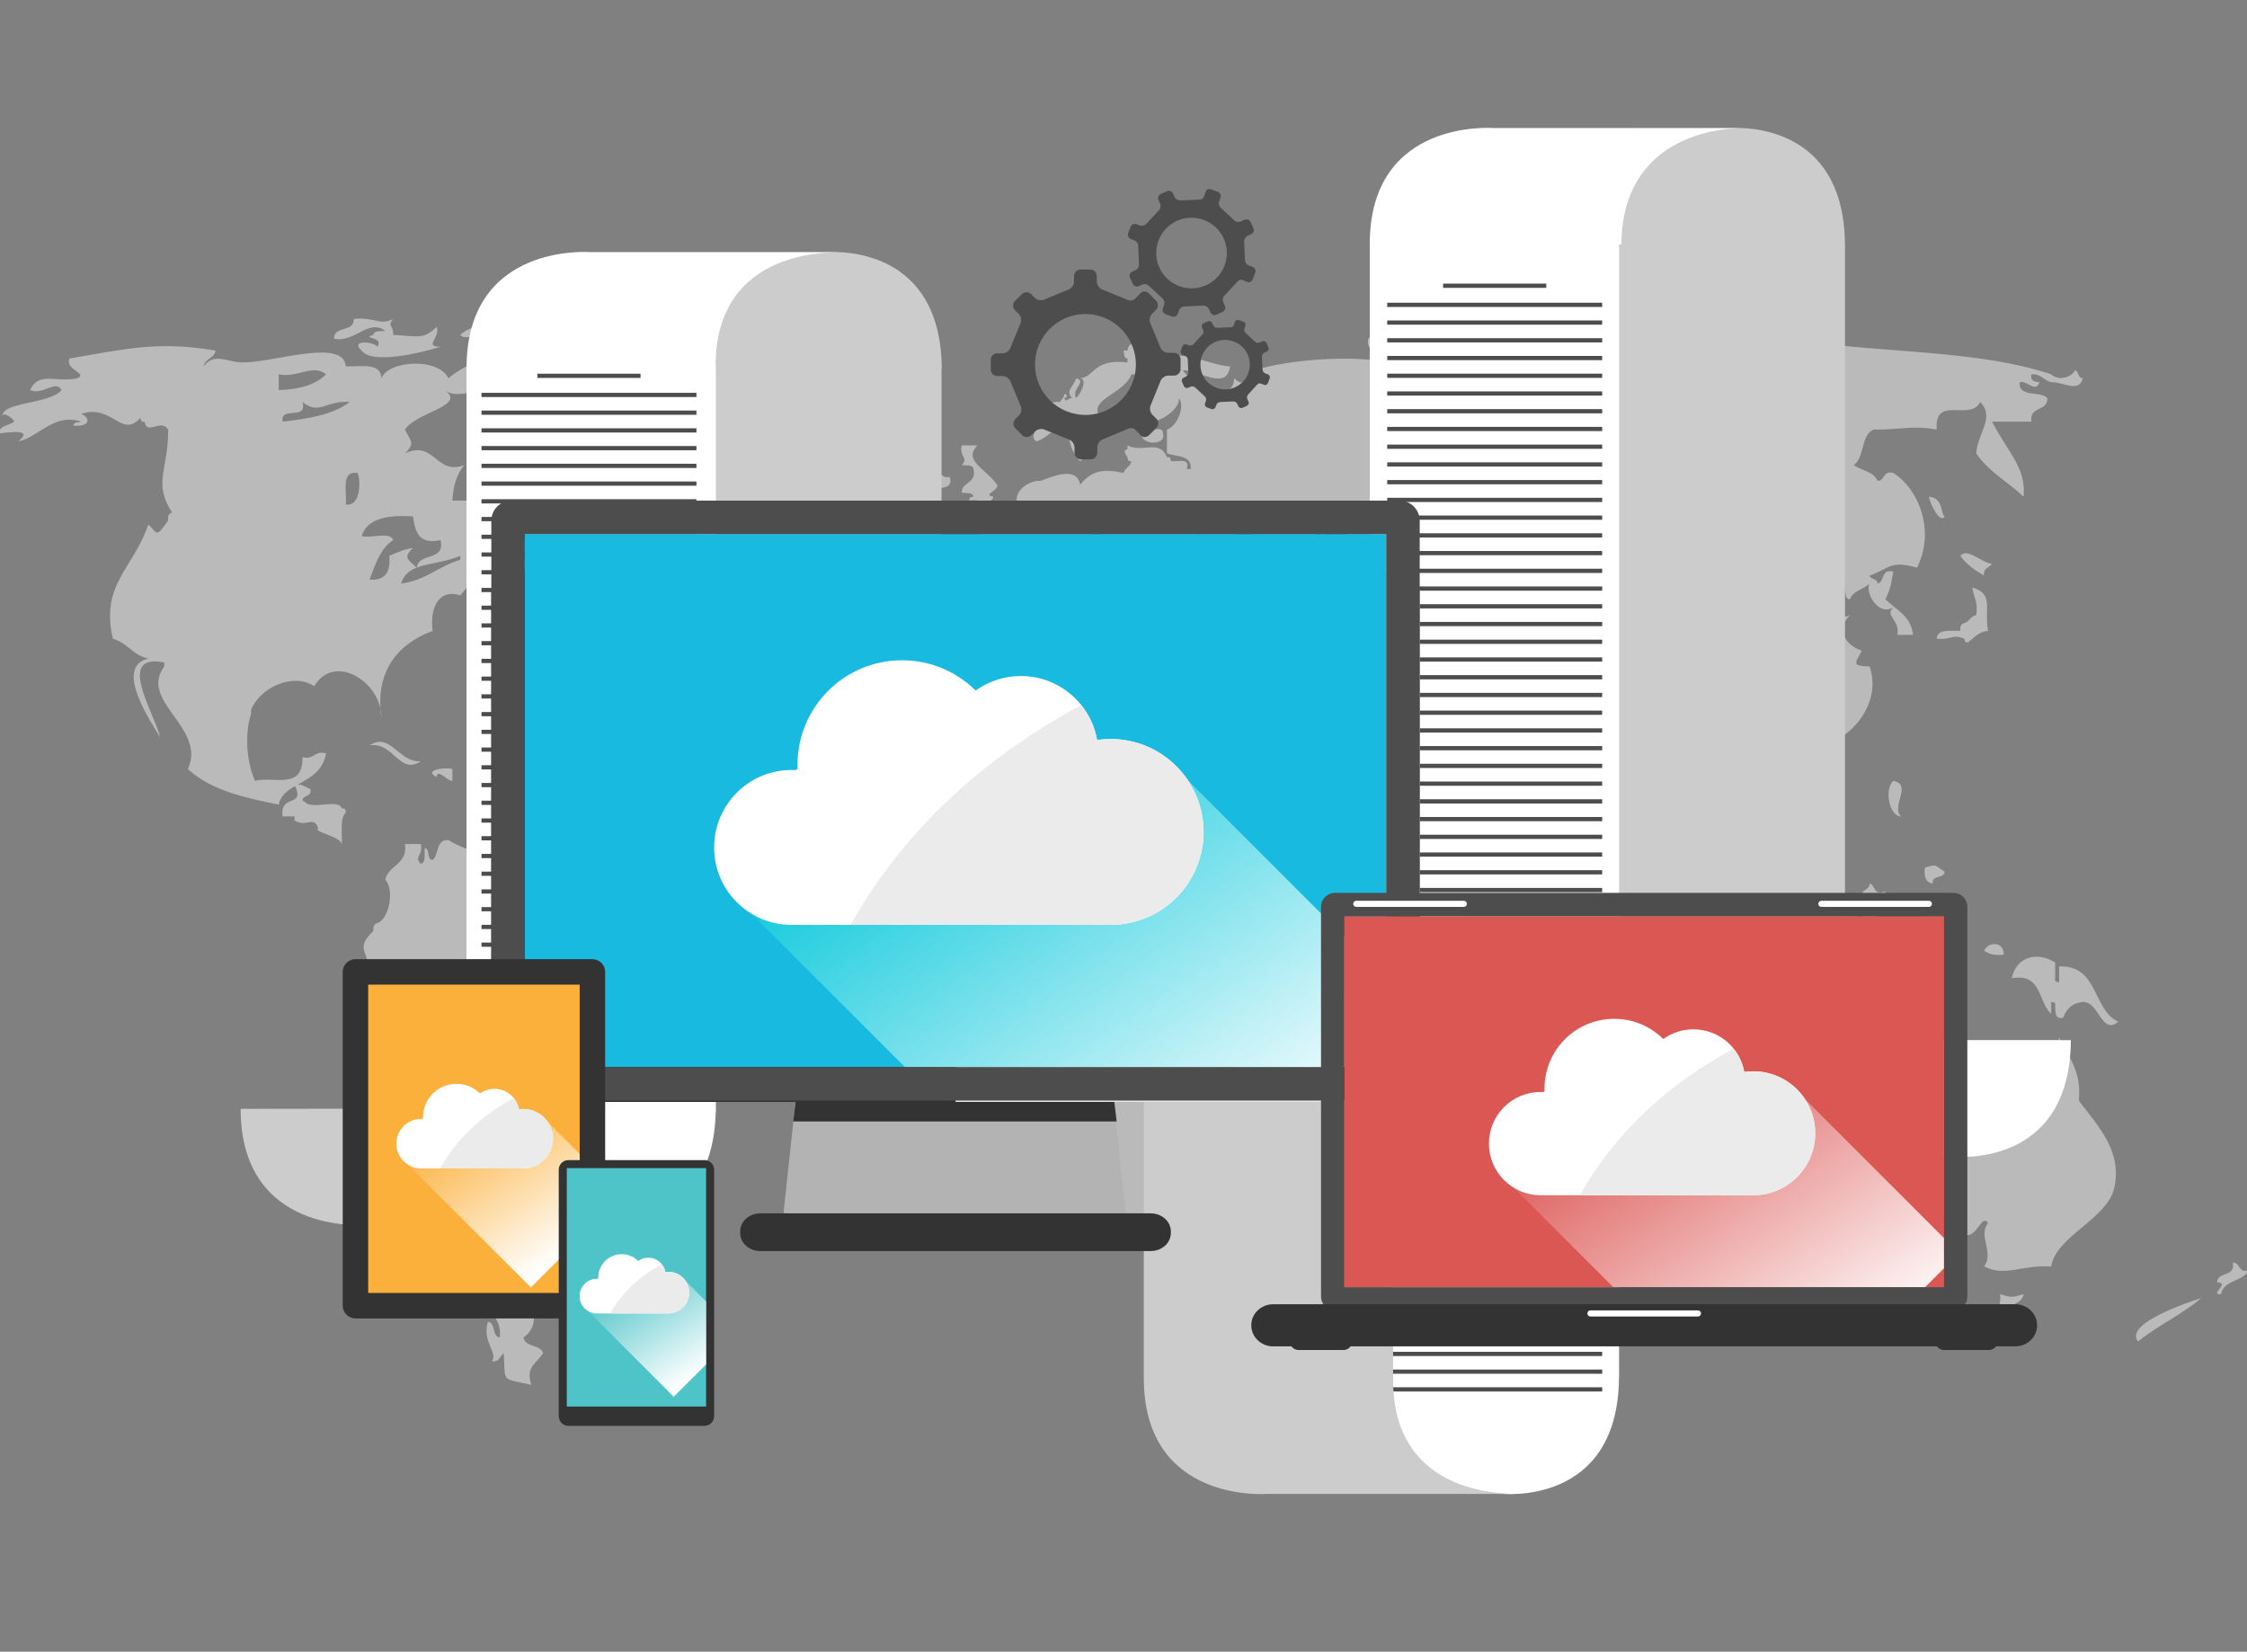 <?xml version="1.0" encoding="utf-8"?>
<!-- Generator: Adobe Illustrator 16.0.0, SVG Export Plug-In . SVG Version: 6.00 Build 0)  -->
<!DOCTYPE svg PUBLIC "-//W3C//DTD SVG 1.1//EN" "http://www.w3.org/Graphics/SVG/1.1/DTD/svg11.dtd">
<svg version="1.1" id="圖層_1" xmlns="http://www.w3.org/2000/svg" xmlns:xlink="http://www.w3.org/1999/xlink" x="0px" y="0px"
	 width="1096.46px" height="805.971px" viewBox="0 0 1096.46 805.971" enable-background="new 0 0 1096.46 805.971"
	 xml:space="preserve">
<rect x="0" y="0" width="1096.46" height="805.971" fill="#808080" stroke="none"/>
<g>
	<g opacity="0.5">
		<path fill-rule="evenodd" clip-rule="evenodd" fill="#F4F4F4" d="M305.521,140.265c-5.156,1.276-12.041,0.806-15.415,3.854
			C295.082,145.999,305.356,148.195,305.521,140.265z"/>
		<path fill-rule="evenodd" clip-rule="evenodd" fill="#F4F4F4" d="M948.912,251.993c-1.979-1.091-0.456-9.061-7.706-9.632
			C941.947,246.269,946.833,255.784,948.912,251.993z"/>
		<path fill-rule="evenodd" clip-rule="evenodd" fill="#F4F4F4" d="M839.11,384.91c-2.714-0.504-2.201-4.227-3.861-5.776
			c1.29,0,2.575,0,3.861,0c3.526,8.128,4.203,20.104,5.779,25.039c0.265-7.997,1.269-0.389,3.844,0
			c0.439-1.49,0.059-3.802,1.926-3.854c3.045,0.174,1.513,4.915,5.785,3.854c0-1.279,0-2.569,0-3.854c0.645,0,1.289,0,1.924,0
			c1.72,5.985,1.983,13.432,9.63,13.485c2.284-2.862,1.671-8.604,7.71-7.706c-0.104,2.464-2.464,2.671-1.924,5.78
			c11.664,3.306,8.825-17.17,3.849-19.261c-1.47-3.778-24.234-10.225-11.56-15.412c2.882-6.1,2.39-15.165-3.85-17.336
			c-0.429,1.491-0.054,3.8-1.924,3.853c-0.424-1.5-1.613-2.239-3.855-1.925c0.29-3.563,6.524-1.183,7.705-3.854
			c1.924,2.57,5.208,3.781,5.778,7.705c25.67,5.162,49.999-18.342,42.385-40.454c-10.11-0.155-6.076-2.465-3.855-7.707
			c-7.684-2.535-12.854-10.104-5.779-17.335c-6.705,3.272-13.775-0.559-15.41-7.703c6.827,0.403,3.803-9.038,11.55-7.707
			c2.676,1.182,0.296,7.414,3.86,7.707c1.518-4.262,6.736-4.822,9.635-7.707c-2.528,4.259,4.469,16.384,11.555,11.556
			c-4.469,4.443,3.568,6.213,1.925,13.485c2.569,0,5.135,0,7.698,0c-1.004-9.263-8.297-12.239-13.474-17.335
			c3.02-6.326,2.861-8.498,3.851-13.485c-6.183-1.693-3.992,4.996-7.71,5.779c-0.016-2.548-3.368-1.76-3.845-3.854
			c10.222-3.781,10.031-7.548,23.114-3.853c9.075-17.981,0.804-38.52-11.56-46.231c-5.262-1.406-3.876,3.828-7.71,3.853
			c-1.798-4.617-7.864-4.98-11.55-7.707c5.288-3.704,3.354-14.625,9.624-17.335c13.776,0.132,18.567-2.181,30.825,0
			c-1.313-17.167,16.604-3.661,21.185-13.487c7.386,7.599-1.128,15.026-1.927,25.044c5.865,8.905,15.543,13.997,23.126,21.188
			c1.248-14.038-6.79-20.295-15.415-36.599c6.42,0,12.846,0,19.265,0c-1.333-7.751,8.107-4.729,7.7-11.559
			c-3.416-3.638-14.108-0.009-13.48-7.704c3.432-1.15,8.002,5.647,9.625,0c-2.338-0.219-4.549-0.577-3.845-3.853
			c4.785-0.297,5.959,3.025,9.624,3.853c5.695-0.291,13.602,5.597,15.415-1.926c-2.544-0.024-1.762-3.379-3.85-3.852
			c-1.634,3.692-8.45,5.21-11.565,1.926c-43.573-14.529-103.397-9.07-142.546-21.189c-11.919,12.419-30.121,4.167-46.229-1.929
			c0-0.644,0-1.282,0-1.923c-6.339,0.08-9.592,3.251-17.34,1.923c-11.442-1.117-29.126,1.631-34.673,0
			c4.362-2.063,8.471-4.372,11.56-7.703c-25.769-8.634-32.373-0.159-59.713,0c2.38,10.079-11.603,3.81-13.49,9.632
			c4.394-0.539,7.25,0.463,7.71,3.85c-9.805,0.667-12.828-5.306-7.71,3.854c-5.674-1.377-11.925-2.199-15.414-5.779
			c0.571,12.915,19.767,7.213,23.124,17.339c-7.805,3.154-8.862-10.194-13.489-3.854c3.665,0.186-1.195,7.52-3.851,7.706
			c-5.104-0.03-11.337,1.067-11.56-3.852c4.78,0.282,9.355,0.355,9.635-3.854c-4.15-4.198-8.503-8.199-9.635-15.41
			c-6.145-1.646-7.308,1.679-9.63,3.85c-1.666,8.734,9.619,4.508,9.63,11.56c-15.869-3.551-47.105-1.805-65.488,3.854
			c-1.691,0.517-3.262,10.123-9.64,3.852c-0.084,5.892-3.099,4.896-7.705,9.63c-9.533-0.731-12.41-8.131-17.334-13.482
			c7.504-0.606,21.333,10.535,23.109-1.928c-9.805-0.348-26.722-10.163-32.738-1.926c-1.285,0-2.57,0-3.855,0
			c-0.301-2.267,0.333-5.467-1.925-5.78c-0.011-1.929,1.561-2.29,1.925-3.854c-3.786-0.577-3.824,2.603-5.779,3.854
			c-0.185-4.892-7.525-4.892-7.705,0c-0.646,0-1.285,0-1.925,0c0.433,1.495,0.053,3.801,1.925,3.852c0,0.644,0,1.287,0,1.928
			c-16.71-2.104-16.166,7.36-23.114,7.706c4.108,0.628-0.308,8.403-1.925,9.63c-2.506-4.783,5.647-7.995,0-9.63
			c-1.089,4.008-5.505,6.224-1.925,9.63c-2.164-0.195-3.003,2.802-3.86,0c1.073,0.006,2.189-1.56,0-1.925
			c0.011,1.931-1.555,2.291-1.92,3.851c-5.88-0.092-9.809,1.75-11.559,5.781c9.619,0.319-6.431,9.974,0,13.483
			c7.44-2.726,8.868-8.497,15.409-7.704c0-1.926,0-3.854,0-5.779c1.285,0,2.575,0,3.855,0c-6.288,6.438-3.379,17.919,1.925,23.115
			c8.186-5.723,5.424-10.957,11.559-19.262c-10.755-10.817,9.688-12.614,13.479-23.115c0.64,0,1.292,0,1.937,0
			c-0.582,5.062,7.466,1.518,5.773,7.706c-6.393,0.677-8.359,5.768-11.559,9.629c1.502,0.426,2.241,1.613,1.925,3.853
			c11.691,7.382,26.218-3.855,25.045-9.632c3.362,4.089-0.979,14.033-5.786,15.413c0,3.85,0,7.703,0,11.557
			c4.548,1.881,12.231,0.622,11.564,7.705c-0.64,0-1.284,0-1.929,0c1.939-5.792-4.289-3.412-7.7-3.854
			c-0.111-1.176-0.291-2.279-1.936-1.926c-3.639-9.003-11.808-1.864-19.259-5.779c0,0.646,0,1.284,0,1.927
			c-2.326,0.405-1.18,2.14,0,3.852c0.111,1.177,0.285,2.281,1.924,1.926c-0.465,2.749-3.166,3.25-3.849,5.781
			c-10.375-2.337-15.849-0.87-21.189,5.779c-1.454-9.128-12.899-4.324-19.259-1.926c-0.646,0-1.286,0-1.93,0
			c-9.054,1.848-12.358,9.754-7.705,13.482c-4.792,0.297-5.966-3.025-9.63-3.85c-1.613,8.662-12.627,7.921-19.27,11.557
			c13.463,0.676,11.143,17.618,7.71,21.189c-5.194-3.791-16.833-1.149-25.044-1.926c-1.455,7.228,7.36,4.199,7.71,9.632
			c-4.347,6.592-1.55,11.58-3.854,17.336c19.089,8.497,21.004-14.255,32.748-19.263c2.242-0.323,2.094-3.043,1.925-5.779
			c4.109-7.815,14.135,2.262,15.41-7.706c-0.329,4.178,6.833,0.874,9.629,1.927c3.094,10.388,15.055,11.922,21.2,19.264
			c4.896-10.169-11.068-10.607-15.42-17.338c-1.645-6.14,1.676-7.313,3.855-9.633c2.454,2.627,9.439,2.978,9.629-1.924
			c-1.174-0.111-2.279-0.287-1.924-1.926c4.463-2.873,3.67-5.435,0-7.706c1.924,0,3.86,0,5.78,0c1.931,0.009,2.29-1.56,3.85-1.927
			c-0.466,2.751-3.167,3.249-3.85,5.781c4.929,2.089,9.186-5.855,11.555,0c-6.076-0.942-6.806,3.472-13.474,1.925
			c-0.095,2.653,0.899,4.229,1.919,5.778c-4.823-0.326-6.034,2.962-7.709,5.78c2.241,2.699,16.751-1.043,11.559-5.78
			c2.882,0.328,7.107-0.688,7.705,1.93c-6.727-1.725-3.29,6.282-1.925,7.703c-0.64,0-1.28,0-1.925,0
			c-2.407,5.842,0.275,14.063,5.773,17.338c0.793,2.42,2.486,3.938,5.781,3.854c0.439-3.416-1.941-9.648,3.854-7.706
			c2.163-0.407,2.998-2.139,3.851-3.854c1.289,0,2.569,0,3.849,0c2.327,0.403,1.19,2.137,0,3.854
			c3.432-1.068,8.007-0.993,9.636-3.854c-2.411-0.791-3.936-2.481-3.85-5.779c-0.339-9.108-7.62,0.691-13.485-1.926
			c0.423-1.503,1.613-2.237,3.851-1.927c2.272-2.215,6.811-2.178,11.559-1.926c0-1.283,0-2.569,0-3.853
			c2.164-0.197,2.993,2.8,3.854,0c-4.79-1.314,2.846-5.865,3.851-7.705c6.219,6.616,25.784,2.52,25.039-9.633
			c-0.635,0-1.28,0-1.924,0c0.109-1.174,0.289-2.279,1.924-1.926c9.963,3.974-2.512,15.962-3.85,21.19
			c5.558,0.894,15.272,3.425,11.555,7.706c3.389,0.531,9.618-5.425,11.561,0c0,0.642,0,1.284,0,1.927
			c-2.406-2.629-10.889-2.977-5.776,1.925c0.006,1.933-1.56,2.29-1.924,3.854c-19.646-0.102-32.581-5.592-50.084,5.779
			c6.6,15.983,20.598,13.165,40.453,11.557c0,0.645,0,1.281,0,1.927c-2.823,1.675-6.112,2.885-5.784,7.705
			c6.41-1.327,3.104,3.983,1.926,5.777c-7.949-4.059,0.729,2.537,1.924,5.783c-1.924,0.007-2.295-1.564-3.85-1.931
			c0,3.854,0,7.708,0,11.559c3.315,0.107,4.945-1.48,5.784-3.851c2.322,0.407,1.175,2.137,0,3.851
			c-2.607,0.61-3.685,2.745-7.704,1.928c11.316,15.95,20.787,43.013,34.669,50.085c-3.247,6.343-1.143,12.316,0,19.262
			c12.432-3.614,23.928-8.173,32.749-15.41c1.174-0.107,2.278-0.288,1.925-1.924c15.796-5.177,31.426-26.495,9.625-32.75
			c-1.999,5.456-1.999,8.025,0,13.486c-0.64,0-1.274,0-1.92,0c0.571-3.789-2.597-3.823-3.855-5.778
			c3.21-2.57,2.993-8.568,5.775-11.56c-6.05,2.293-7.675,9.02-15.405,9.632c-8.768-6.64-9.042-21.776-23.114-23.117
			c0.788-2.422,2.485-3.936,5.771-3.854c0-1.922,0-3.851,0-5.776c1.184,0.107,2.288,0.285,1.93,1.925c2.574,0,5.145,0,7.71,0
			c1.48,12.051,12.665,17.884,25.039,13.484c1.011,2.852,2.851,4.856,3.854,7.705c3.851,0,7.7,0,11.561,0
			c3.31-0.758,4.938,2.858,5.779,0c15.648-4.979,14.611,6.492,25.039,3.852c-4.151,3.979-0.83,7.296,5.785,5.78
			c-3.051,2.853-6.689,9.955,1.925,9.632c4.611,0.765-1.073-8.775,5.775-5.779c-0.466,19.957,13.765,39.545,19.265,59.717
			c10.4-3.734,10.227-18.033,9.628-32.75c13.501-4.069,19.345-25.287,28.9-26.968c0.296-4.793-3.024-5.962-3.86-9.632
			c1.94-0.009,2.301,1.564,3.86,1.926c0.259,3.589,1.265,6.438,3.851,7.706c0.491-6.57,3.923-10.2,9.635-11.558
			c0.549,3.397-9.08,5.965-3.856,7.706c3.3-9.019,5.226,11.763,5.776,0c0.639,0,1.289,0,1.93,0
			c-5.93,13.491,9.295,14.262,7.705,28.894C834.667,384.951,834.773,384.154,839.11,384.91z M667.664,300.152
			c-0.476,2.094-3.823,1.305-3.85,3.854c-8.757-2.16-17.35-4.484-19.265-13.484c4.2-1.227,6.124,5.457,5.771-1.925
			c-0.783-2.425-2.477-3.941-5.771-3.854c0-0.643,0-1.284,0-1.927c-2.923-4.141-3.277-10.85-7.704-13.485
			c0.571-3.922,3.86-5.132,5.78-7.705c-2.307-4.12-9.085-3.762-9.641-9.632c6.192,1.524,8.419,6.997,13.489,9.632
			c2.285-4.771,8.35-3.474,11.555,0c-1.031,9.046-3.859,5.132-3.844,13.484c2.648-0.082,4.23,0.904,5.774,1.926
			c-0.587,5.081,4.019,4.97,7.704,5.779c-0.364,1.564-1.931,1.919-1.931,3.854c-1.485,0.431-3.796,0.053-3.849,1.928
			C667.722,288.53,666.686,295.352,667.664,300.152z M683.069,263.55c1.095,4.007,5.515,6.229,1.93,9.633
			c-8.524,2.398-13.088-13.027-15.415,0c-4.653-6.829,12.173-13.986,17.345-11.557C686.876,263.5,684.57,263.117,683.069,263.55z
			 M827.55,236.584c-4.623,1.793-5.1,7.74-13.485,5.777c8.181-2.098,4.886-15.658,11.559-19.263
			C826.243,227.621,828.67,230.329,827.55,236.584z"/>
		<path fill-rule="evenodd" clip-rule="evenodd" fill="#F4F4F4" d="M166.82,394.543c-1.435-4.346-10.806-0.754-15.413-1.926
			c-1.932,0.005-2.291-1.561-3.851-1.928c0.175-3.038,4.912-1.51,3.851-5.778c-2.208-0.516-3.333-2.113-6.076-2.092
			c5.736-3.2,12.21-6.399,13.783-15.244c-5.892-1.396-5.669,3.322-11.558,1.926c0.506,16.442-14.838,9.007-23.115,11.556
			c-3.866-8.695-5.309-22.183-1.923-32.748c0-0.642,0-1.282,0-1.923c4.194-10.701,20.312-18.415,30.818-11.56
			c9.302-15.272,28.997-3.98,32.284,10.768c-1.094-17.939,7.652-31.141,25.507-37.736c-1.558-11.466,3.165-20.732,13.487-17.336
			c7.689-9.648,16.932-17.741,30.818-21.191c0-0.642,0-1.282,0-1.926c0.646,0,1.285,0,1.924,0c2.603-0.605,3.681-2.745,7.705-1.925
			c-4.97-10.575,3.739-11.499,3.855-13.486c-6.912-1.136-9.323,2.241-13.484,3.854c-2.776-1.03-4.701,7.504-5.78,1.925
			c3.088-14.756,43.997-7,53.934-21.188c-0.741-8.696-9.075,2.146-11.555-3.854c1.184-2.669,7.414-0.286,7.705-3.852
			c-12.739-1.051-5.03-12.297-9.63-19.262c-1.455,4.96-6.149,6.691-13.484,5.776c-2.633-2.461-2.633-9.093,0-11.558
			c-5.828-1.872-10.328-5.086-17.334-5.778c-2.575,11.878-11.285,12.986-9.635,25.042c-12.649,1.478-15.007,13.25-21.189,21.192
			c-2.57,0-5.135,0-7.706,0c0.33-5.419,1.245-11.702,5.78-17.339c-14.017,5.211-14.091-12.302-28.897-5.778
			c5.227-5.037,2.636-5.904,0-11.557c5.148-8.45,30.579-11.642,19.264-19.263c4.939,3.976,15.271,1.005,19.263-1.929
			c-3.585-0.265-6.436-1.266-7.704-3.851c15.409-0.396,29.132,1.474,34.674-11.559c1.65-4.766,13.41,0.567,15.41-3.854
			c5.863,1.201,9.846,4.281,9.635,11.56c4.795,1.618,10.317,2.521,17.339,1.926c-1.317-10.095-19.132-12.313-15.415-21.189
			c-5.52,3.391-11.221,5.054-15.409,1.925c0.021-2.545,3.374-1.76,3.85-3.854c-5.443-1.589-4.993,2.717-9.63,1.929
			c-3.923,3.863-5.134,0.5-7.705-1.929c-0.328,2.246-3.046,2.094-5.78,1.929c-2.507,4.52,0.978,4.313-3.855,7.704
			c5.008-1.15,6.938,0.772,5.779,5.778c-3.669,2.746-8.365,4.478-13.484,5.782c0.35-7.386-1.57-0.701-5.78-1.928
			c-0.085-2.651,0.909-4.231,1.93-5.778c-7.62,3.299-15.282,6.551-21.19,11.559c-5.021-10.187-29.061-8.819-32.746,0
			c-0.043-7.662-9.714-5.698-17.338-5.78c-1.099-13.993-34.869-1.933-50.086-1.926c-7.803,0.004-14.155-5.156-19.263,1.926
			c0.567-3.927,5.211-3.777,5.779-7.706c-28.569-4.976-45.297-0.481-71.277,3.852c-2.214,5.65,9.242,7.155,3.854,9.634
			c-10.434,2.353-18.624-3.647-23.114,5.78c6.739,2.702,12.332-5.403,15.41,0c-5.754,7.12-30.428,5.481-28.896,13.482
			c-0.591-3.915,5.567,0.394,5.782,1.927c-2.564,1.936-7.169,1.822-7.708,5.78c7.722-1.018,16.887-1.832,9.629,3.85
			c9.984-1.88,17.292-14.063,30.823-9.63c-1.494,0.433-3.8,0.055-3.849,1.926c7.735,0.734,8.8-3.338,3.849-5.779
			c15.404-4.874,19.535,12.365,28.893,1.925c0.112,1.176,0.292,2.281,1.929,1.927c1.414,7.071,7.792-1.831,11.559,3.854
			c0.147,19.711-7.569,25.901,1.927,40.45c-1.5,0.426-2.24,1.618-1.927,3.853c-6.099,9.1-5.436,6.032-9.634,1.928
			C65,277.699,48.873,285.021,55.094,311.71c7.065,1.924,9.813,8.166,17.334,9.629c-17.276,4.002,1.463,31.224,5.78,38.529
			c-3.034-12.26-21.88-41.368,1.927-36.599c0,0.639,0,1.28,0,1.924c-12.62,17.132,20.791,29.826,11.556,50.086
			c11.626,10.823,29.654,14.357,44.307,17.336c0.922-4.416,4.182-6.828,7.986-9.033c4.932,10.549-7.591,3.591-6.059,14.808
			c1.927,0,3.849,0,5.781,0c0,0.646,0,1.284,0,1.926c5.715,3.733,9.499-2.569,11.554,3.854c-2.869,1.767,10.354,3.647,11.56,7.705
			c0.228-5.547-1.053-12.61,1.927-15.412C168.637,395.294,168.46,394.19,166.82,394.543z M201.494,251.993
			c1.074,7.275,2.729,13.963,13.486,11.557c2.358,10.667-10.809,5.808-11.539,13.383c5.732-2.214,13.593-2.506,21.173-5.676
			c0,0.645,0,1.285,0,1.926c-10.494,2.997-16.878,10.095-28.899,11.56c1.275-4.183,4.024-6.364,7.631-7.775
			c-4.304-3.872-6.774-4.83-1.852-9.563c-4.502,0.635-7.958,2.316-11.554,3.853c0.788,7.858-1.978,12.154-9.635,11.558
			c2.861-7.411,5.283-15.266,11.56-19.265c-1.438-4.344-10.806-0.752-15.41-1.924C179.02,253.473,187.994,251.078,201.494,251.993z
			 M174.525,230.804c1.206,2.168,2.171,16.434-5.777,15.41C169.34,239.746,166.175,229.516,174.525,230.804z M170.673,196.128
			c-7.938,6.19-20.084,8.171-32.748,9.633c-1.439-7.856,12.476-0.37,9.63-9.633C156.026,202.8,158.593,195.387,170.673,196.128z
			 M135.999,182.646c9.337,1.905,16.451-5.26,23.116,0c-5.139,5.133-13.14,7.406-23.116,7.706
			C135.999,187.78,135.999,185.215,135.999,182.646z"/>
		<path fill-rule="evenodd" clip-rule="evenodd" fill="#F4F4F4" d="M297.811,194.202c2.068-9.772-7.408-8.001-11.561-11.556
			c1.074,0.004,2.19-1.564,0-1.926c-3.22,3.2-7.799,5.044-7.704,11.557c6.583-1.447,2.447,7.826,9.635,5.778
			C284.035,188.569,291.121,194.256,297.811,194.202z"/>
		<path fill-rule="evenodd" clip-rule="evenodd" fill="#F4F4F4" d="M188.007,161.457c-2.267,0.301-5.468-0.332-5.777,1.925
			c-6.558,2.056,5.361,0.602,1.924,5.779c-2.009-2.649-13.622-3.35-7.699,1.926c4.998,6.803,28.752,1.26,38.524-1.926
			c-8.507,0.281,0.179-4.72-1.927-9.632c-6.412,6.239-9.094,4.582-21.188,3.854c0.174-5.256-3.212-3.876,0-7.707
			c-6.488,3.394-9.878-1.293-19.264,0c0.258,6.686-9.762,3.084-9.632,9.632C173.346,167.274,179.792,155.255,188.007,161.457z"/>
		<path fill-rule="evenodd" clip-rule="evenodd" fill="#F4F4F4" d="M203.419,277.036c0.002-0.038,0.021-0.064,0.021-0.104
			c-0.032,0.013-0.063,0.026-0.095,0.035C203.37,276.99,203.396,277.015,203.419,277.036z"/>
		<path fill-rule="evenodd" clip-rule="evenodd" fill="#F4F4F4" d="M185.62,345.593c0.092,1.521,0.23,3.061,0.466,4.644
			C186.123,348.668,185.958,347.114,185.62,345.593z"/>
		<path fill-rule="evenodd" clip-rule="evenodd" fill="#F4F4F4" d="M240.022,194.202c4.918-0.214,6.737-3.531,9.63-5.779
			C244.078,186.033,240.868,187.443,240.022,194.202z"/>
		<path fill-rule="evenodd" clip-rule="evenodd" fill="#F4F4F4" d="M469.25,226.951c2.269,0.302,5.468-0.329,5.785,1.926
			c1.56,7.34-5.647,5.913-5.785,11.56c2.269,0.299,5.468-0.333,5.785,1.923c-1.173,0.111-2.278,0.292-1.929,1.929
			c3.389-1.11,11.316,2.327,11.56-1.929c-5.585-1.076,2.95-3.003,1.919-5.777c-6.055-8.319-16.731-11.86-9.624-19.265
			c-2.571,0-5.135,0-7.71,0C468.114,223.467,472.873,223.277,469.25,226.951z"/>
		<path fill-rule="evenodd" clip-rule="evenodd" fill="#F4F4F4" d="M297.811,244.29c-2.38,4.045-5.326,7.508-7.705,11.557
			c4.495,0,8.985,0,13.48,0c1.448-6.583-7.822-2.448-5.775-9.632C298.873,246.22,299.994,244.654,297.811,244.29z"/>
		<path fill-rule="evenodd" clip-rule="evenodd" fill="#F4F4F4" d="M958.541,311.71c1.053,5.569,4.653-3.552,11.555-3.853
			c-1.978-10.809,3.108-18.083-7.7-21.188c0.614,4.523,3.035,7.233,1.919,13.483c-2.743,0.461-3.246,3.17-5.773,3.854
			c-1.502,0.424-2.242,1.611-1.925,3.852c-5.103,0.033-11.343-1.066-11.56,3.853C953.036,312.231,952.56,309.178,958.541,311.71z"/>
		<path fill-rule="evenodd" clip-rule="evenodd" fill="#F4F4F4" d="M638.77,413.803c-1.169,0.11-2.285,0.289-1.925,1.926
			c-2.163-0.403-2.999-2.133-3.86-3.852c2.781-1.079,4.706-3.006,5.785-5.78c-6.039,2.132-5.431,1.244-7.705-3.852
			c0.641,0,1.291,0,1.92,0c0.143-6.559-5.663-7.171-9.625-9.629c-0.612-2.603-2.743-3.679-1.924-7.706
			c-4.829-2.545-6.034,7.617-7.711,1.928c7.146-17.821-14.901-36.996-19.265-55.863c6.093-0.952,0.714,9.56,7.705,7.704
			c0-3.211,0-6.422,0-9.632c-12.4-6.639-19.254,2.521-32.749-3.854c-0.64,0-1.279,0-1.919,0c0-0.644,0-1.285,0-1.924
			c-7.8,2.661-6.093-4.182-11.561-3.854c-5.447,0.978-1.908,10.922-7.704,11.559c-12.586-7.929-26.657-8.602-34.675-17.337
			c7.71-1.364,0.112-9.042,3.855-11.56c-2.569,0-5.14,0-7.705,0c-1.11,3.385,2.327,11.316-1.924,11.56c-0.646,0-1.286,0-1.93,0
			c1.613-2.239,2.538-5.166,1.93-9.633c-8.176-2.425-26.827-0.303-32.75,5.778c-1.284,0-2.569,0-3.854,0
			c-4.749,0.254-9.281,0.292-11.554-1.927c-10.1,7.88-13.39,22.569-23.125,30.822c-1.496,0.424-2.231,1.613-1.919,3.853
			c-1.286,0-2.571,0-3.855,0c-4.273,8.567-10.063,15.624-13.484,25.043c3.854,0,7.709,0,11.554,0c0.646,0,1.286,0,1.931,0
			c-0.238,4.252-8.17,0.818-11.56,1.926c0,5.78,0,11.556,0,17.338c6.816-1.039,9.926,1.631,11.56,5.778c-0.645,0-1.285,0-1.931,0
			c-1.766-3.364-6.013-4.255-11.554-3.854c1.592,5.445-2.713,4.991-1.925,9.629c2.464,0.106,2.666,2.471,5.779,1.926
			c3.421,0.936-0.834,2.058-1.929,3.854c1.502,0.423,2.242,1.616,1.929,3.853c2.65,0.081,4.225-0.907,5.781-1.928
			c-0.222,2.354-0.576,4.561-3.855,3.854c0.814,8.784,6.139,7.314,13.479,5.777c0.571,3.93,5.214,3.778,5.785,7.709
			c-5.076-0.588-4.971,4.018-5.785,7.703c10.545,7.853,15.458,8.88,28.899,1.926c0.646,0,1.28,0,1.925,0
			c-0.274,8.508,4.717-0.186,9.636,1.928c0.64,0,1.284,0,1.924,0c0.503-2.71,4.225-2.197,5.781-3.854
			c5.452,0.317-1.604-11.874,3.854-11.56c-4.325,13.953,11.619,7.642,9.63,19.266c5.002-1.415,11.316-1.526,13.479-5.78
			c-2.538,8.963,6.398,6.446,3.855,15.411c1.284,0,2.569,0,3.85,0c-0.021,2.547-3.373,1.765-3.85,3.853
			c1.496,0.434,3.808,0.053,3.85,1.931c-11.078,2.496-6.001,14.251,0,19.258c1.3,5.771,5.045,7.944,5.669,10.673
			c-0.011,0.249,0.021,0.539,0.116,0.887c7.985,13.005,0.519,27.314-1.925,44.306c1.925,0,3.85,0,5.774,0c0,0.64,0,1.282,0,1.928
			c-2.57,0-5.13,0-7.705,0c11.158,9.859,9.212,41.514,19.265,46.229c-1.947,0.022-2.422,3.378,0,3.854
			c3.754,7.158,1.872,19.962,9.629,23.117c20.349-0.995,43.669-13.586,44.303-32.749c-0.015,1.942-3.373,2.427-3.849,0
			c1.491-0.432,3.797-0.049,3.849-1.925c-2.447-2.283-0.818-7.277,1.932-9.63c0.295,2.263-0.335,5.465,1.924,5.774
			c1.757-3.385,6.748-3.522,9.631-5.774c-0.758-6.948-2.486-12.925-3.846-19.265c8.71-4.125,13.501-12.182,23.109-15.41
			c0-6.424,0-12.844,0-19.264c-4.395-2.647-7.246,4.966-7.71,0c10.57-1.418,2.109-17.049,1.936-25.044
			c2.58-1.268,3.585-4.116,3.85-7.707c1.56-3.577,2.49-7.782,5.779-9.63c1.174-0.109,2.274-0.289,1.92-1.924
			c13.696-14.565,31.041-25.477,32.748-52.014C654.984,409.773,647.712,417.927,638.77,413.803z M577.126,510.123
			c-2.766-0.216-10.047-8.459-9.629,0c-0.641,0-1.285,0-1.93,0c0-1.288,0-2.569,0-3.853c0-1.285,0-2.571,0-3.855
			c7.038-1.017,8.655,8.461,13.484,3.855C578.692,507.83,577.122,508.186,577.126,510.123z M598.316,498.562
			c-3.601-1.536-7.055-3.218-11.564-3.854c-1.634,0.355-1.813-0.75-1.92-1.924c8.572-2.58-3.829-14.651,0-25.044
			c3.829,3.212,2.453-0.172,7.71,0c-0.322,2.242,0.417,3.43,1.919,3.854c-9.895,6.282-3.664,20.217,3.855,25.04
			C598.316,497.275,598.316,497.921,598.316,498.562z M602.166,471.595c-0.639,0-1.284,0-1.93,0c-3.284-1.85-4.215-6.055-5.775-9.63
			c2.396-5.312,9.842-5.576,13.486-9.635c-0.641-4.491-1.974-8.298-5.781-9.628c-1.639,0.351-1.814-0.755-1.93-1.93
			c2.66,0.083,4.241-0.905,5.785-1.926c0.429,1.496,0.053,3.799,1.926,3.855c5.563,8.813-6.606,14.16,1.924,21.187
			C607.533,466.681,602.181,466.471,602.166,471.595z"/>
		<path fill-rule="evenodd" clip-rule="evenodd" fill="#F4F4F4" d="M852.599,434.995c1.603,7.373,4.537,13.439,11.55,15.411
			c-1.165-4.614-2.767-8.788-1.926-15.411C859.013,434.995,855.803,434.995,852.599,434.995z"/>
		<path fill-rule="evenodd" clip-rule="evenodd" fill="#F4F4F4" d="M309.37,473.519c1.851-9.548-5.785-9.63-11.56-11.554
			c0.327,4.818-2.961,6.032-5.78,7.706c-3.596-4.019-5.114-7.118-11.56-3.854c2.898-5.454,8.493-8.206,9.635-15.412
			c-3.459,0.249-4.51-1.914-3.855-5.779c-0.407-2.162-2.136-2.998-3.855-3.854c-3.864-7.365-6.615-4.571-17.334-5.778
			c0.434,3.641-2.167,4.246-1.924,7.708c-0.64,0-1.285,0-1.925,0c-1.925-9.625,5.901-12.389-5.78-17.341
			c-3.713,0.782-1.523,7.467-7.705,5.779c7.673-5.56-1.38-5.584,1.925-13.483c-13.76-1.101-20.084-1.429-30.82-7.706
			c-6.258-0.48-4.514,7.045-7.705,9.63c-3.186-0.029-1.078-5.341-3.852-5.778c-0.331,2.883,0.687,7.111-1.928,7.709
			c-3.615-3.678,1.146-3.49,0-9.635c-2.569,0-5.137,0-7.707,0c1.23,10.223-7.964,10.016-9.633,17.337
			c4.764,5.517,1.615,19.51-3.853,21.191c-1.499,0.424-2.237,1.613-1.924,3.855c-10.671,9.973,0.439,10.776-3.854,21.188
			c1.928,0,3.854,0,5.777,0c0.646,0,1.288,0,1.931,0c-0.934,2.275-2.058,4.358-3.855,5.777c-2.576-1.921-3.786-5.206-7.706-5.777
			c12.035,21.351,19.772,47.003,42.379,57.79c2.67,1.182,0.292,7.414,3.853,7.705c4.057,15.618,0.098,41.442,3.856,52.012
			c0.11,1.171,0.285,2.28,1.924,1.926c-2.971,15.547-0.581,24.532,1.925,38.53c3.639,0.423,4.252-2.177,7.704-1.932
			c0.323,9.311,8.905,10.352,7.705,21.189c-3.96-0.527-1.814-7.181-5.78-7.706c-2.982,9.911,5.088,15.142,1.93,19.268
			c3.787,0.575,3.818-2.603,5.775-3.856c1.005,14.538-1.803,11.918,13.49,15.41c-2.744-8.477,1.613-9.701,5.774-15.41
			c-1.3-4.468-8.745-2.808-9.629-7.705c7.202-4.968,5.912-13.526,1.924-21.189c11.936,4.115,5.093-9.174,7.705-9.628
			c19.805,4.827,17.653-16.872,5.775-19.266c0-0.647,0-1.284,0-1.924c0.651,0,1.295,0,1.935,0
			c3.745,2.696,12.401,6.288,17.334,1.924c0.297-4.79-3.025-5.964-3.855-9.631c5.792,5.561,7.478-3.848,7.71-9.633
			c7.525,5.139,8.439-10.024,7.699-19.266c7.393-3.523,10.661-11.174,23.121-9.629c11.406-14.275,2.2-49.174,21.189-55.866
			c0-5.777,0-11.555,0-17.336C333.346,479.925,322.04,462.627,309.37,473.519z"/>
		<path fill-rule="evenodd" clip-rule="evenodd" fill="#F4F4F4" d="M933.49,477.376c1.308-9.649-5.133-11.558-9.623-15.41
			c-2.312,5.579-1.333,19.286,1.925,17.335c0.036-5.108-1.063-11.343,3.854-11.56C929.355,472.521,930.635,475.735,933.49,477.376z"
			/>
		<path fill-rule="evenodd" clip-rule="evenodd" fill="#F4F4F4" d="M1004.774,471.595c0,2.565,0,5.136,0,7.705
			c-1.185-0.108-2.289-0.29-1.93-1.925c0-2.57,0-5.141,0-7.704c-8.816-5.537-18.895-2.931-21.194,7.704
			c14.954-2.761,12.738,11.666,19.264,17.333c0-1.924,0-3.852,0-5.778c1.18,0.111,2.291,0.286,1.931,1.927
			c0.185,3.025-0.254,6.683,3.86,5.778c0.993-2.068,2.549-6.963,9.624-7.705c8.07-0.286,9.112,16.473,17.335,9.632
			C1020.903,492.711,1024.15,470.835,1004.774,471.595z"/>
		<path fill-rule="evenodd" clip-rule="evenodd" fill="#F4F4F4" d="M887.267,488.93c-2.1-2.546-12.437-6.615-15.409-1.923
			c6.086-0.318,6.435,5.119,13.485,3.85c4.542,2.521,13.31,0.813,17.334,3.852C901.081,489.377,891.35,485.81,887.267,488.93z"/>
		<path fill-rule="evenodd" clip-rule="evenodd" fill="#F4F4F4" d="M1004.774,506.27c-1.4,10.795-2.512,21.887-9.64,26.969
			c-13.654-3.072-17.923-12.99-15.404-23.116c-12.174-1.426-8.614,0.673-19.26,1.924c-1.767,3.377-0.665,9.611-3.854,11.56
			c-11.407,1.96-2.945-3.984-9.635-5.778c-11.607,21.109-39.052,23.004-55.864,42.381c3.513,15.087-1.75,33.586-1.924,46.23
			c23.13-3.497,41.881-18.441,67.423-13.483c-1.598,5.443,2.718,4.985,1.925,9.631c6.388,1.741,8.361-10.703,11.555-5.779
			c-5.023,6.216,3.108,14.292-1.92,21.189c10.963,5.232,17.033-0.797,32.738,0c2.312-14.879,27.509-23.1,30.824-38.528
			c3.786-17.6-7.535-29.519-17.34-42.374C1015.857,522.15,1009.032,515.498,1004.774,506.27z"/>
		<path fill-rule="evenodd" clip-rule="evenodd" fill="#F4F4F4" d="M1089.531,616.071c1.455,7.225-7.365,4.2-7.709,9.633
			c6.826,0.215-4.088,6.364,1.925,5.776c1.369-6.979,10.682-6.017,13.484-11.555C1091.98,621.328,1093.36,616.093,1089.531,616.071z
			"/>
		<path fill-rule="evenodd" clip-rule="evenodd" fill="#F4F4F4" d="M975.88,631.48c1.053,2.802-2.259,9.955,1.925,9.635
			c1.344-5.08,8.768-4.076,9.635-9.635C981.797,633.211,981.516,633.211,975.88,631.48z"/>
		<path fill-rule="evenodd" clip-rule="evenodd" fill="#F4F4F4" d="M1043.297,654.601c9.572-7.779,21.508-13.179,30.824-21.189
			C1068.125,635.32,1036.207,645.872,1043.297,654.601z"/>
		<path fill-rule="evenodd" clip-rule="evenodd" fill="#F4F4F4" d="M340.189,130.635c-8.932-2.007-16.678,3.549-21.189,0
			c0,1.282,0,2.568,0,3.854c-1.174,0.108-2.28,0.284-1.93,1.924C323.574,139.999,334.383,133.886,340.189,130.635z"/>
		<path fill-rule="evenodd" clip-rule="evenodd" fill="#F4F4F4" d="M278.546,142.191c3.59-0.263,6.441-1.265,7.704-3.849
			c-3.437-3.628-7.54-4.275-11.554,0C277.044,138.559,279.254,138.915,278.546,142.191z"/>
		<path fill-rule="evenodd" clip-rule="evenodd" fill="#F4F4F4" d="M236.167,157.605c-1.612,1.458-7.572,1.945-11.553,5.777
			C227.062,167.331,240.836,160.357,236.167,157.605z"/>
		<path fill-rule="evenodd" clip-rule="evenodd" fill="#F4F4F4" d="M241.947,165.307c-6.51-0.731-8.223,3.341-11.56,5.78
			C237.203,172.124,240.313,169.455,241.947,165.307z"/>
		<path fill-rule="evenodd" clip-rule="evenodd" fill="#F4F4F4" d="M567.498,211.542c0.327-4.179-6.833-0.873-9.635-1.926
			C553.479,217.248,569.665,218.148,567.498,211.542z"/>
		<path fill-rule="evenodd" clip-rule="evenodd" fill="#F4F4F4" d="M455.771,240.437c1.205-3.928,9.729-0.543,7.699-7.708
			c-4.639,0.79-4.184-3.517-9.625-1.925C457.146,235.724,451.635,237.545,455.771,240.437z"/>
		<path fill-rule="evenodd" clip-rule="evenodd" fill="#F4F4F4" d="M972.025,275.11c-4.949-0.317-12.199-8.171-15.409-3.853
			c2.902,4.156,7.091,7.035,11.56,9.632C967.599,277.102,970.777,277.07,972.025,275.11z"/>
		<path fill-rule="evenodd" clip-rule="evenodd" fill="#F4F4F4" d="M451.916,300.152c2.776-4.934,1.825-13.586,5.779-17.337
			C448.383,280.016,448.134,296.245,451.916,300.152z"/>
		<path fill-rule="evenodd" clip-rule="evenodd" fill="#F4F4F4" d="M180.305,363.721c11.658-1.976,14.638,14.827,25.042,7.708
			C194.683,372.407,190.41,356.899,180.305,363.721z"/>
		<path fill-rule="evenodd" clip-rule="evenodd" fill="#F4F4F4" d="M213.052,379.134c0.537-4.554,5.145,2.207,7.705,1.922
			c0-1.922,0-3.852,0-5.776C216.814,374.182,206.304,375.861,213.052,379.134z"/>
		<path fill-rule="evenodd" clip-rule="evenodd" fill="#F4F4F4" d="M923.867,381.056c-4.521,4.027-2.041,17.346,3.85,17.336
			C922.434,393.774,933.464,382.839,923.867,381.056z"/>
		<path fill-rule="evenodd" clip-rule="evenodd" fill="#F4F4F4" d="M779.39,419.582c-6.98-1.572-4.658,14.541,0,13.485
			C783.848,428.787,778.736,425.557,779.39,419.582z"/>
		<path fill-rule="evenodd" clip-rule="evenodd" fill="#F4F4F4" d="M948.912,425.362c-4.549-2.829-3.587-4.065-9.636-1.924
			c-0.529,4.389,0.465,7.239,3.854,7.703C942.539,426.7,948.694,429.001,948.912,425.362z"/>
		<path fill-rule="evenodd" clip-rule="evenodd" fill="#F4F4F4" d="M912.312,431.141c-0.027,3.826-5.256,2.449-3.855,7.706
			c5.108-0.027,11.344,1.07,11.56-3.853C913.961,437.2,915.332,431.969,912.312,431.141z"/>
		<path fill-rule="evenodd" clip-rule="evenodd" fill="#F4F4F4" d="M833.329,434.995c16.14,12.111,17.001,39.51,38.529,46.231
			C867.792,457.036,850.362,446.212,833.329,434.995z"/>
		<path fill-rule="evenodd" clip-rule="evenodd" fill="#F4F4F4" d="M977.805,465.818c0.011-6.702-7.736-6.305-9.63-1.929
			C970.412,465.504,973.337,466.429,977.805,465.818z"/>
		<path fill-rule="evenodd" clip-rule="evenodd" fill="#F4F4F4" d="M409.538,169.16c3.283-1.209,3.172-5.82,5.779-7.704
			c3.643,2.136,6.753,4.807,11.56,5.776c1.248-7.671-11.364-1.476-9.635-9.628c7.683-1.058,5.801-1.058,13.484,0
			c1.951-8.969,7.858-13.979,11.559-21.192c-0.645,0-1.279,0-1.924,0c0.444-9.885-20.83-5.7-19.265-1.924
			c-28.767-5.374-73.345-0.156-96.316,9.63c5.287-0.282,9.925-0.358,5.779,3.853c7.26-1.48,9.206,2.351,15.41,1.925
			c5.467,12.783,12.569,28.148-3.85,34.675c8.55,4.875-6.416,14.667,5.774,19.262c0.292-4.79,6.521-0.563,7.71,0
			c14.146-24.247,40.464-21.682,63.563-32.748C416.369,170.035,409.209,173.339,409.538,169.16z"/>
		<path fill-rule="evenodd" clip-rule="evenodd" fill="#F4F4F4" d="M424.952,192.278c7.245,3.821,12.454-1.878,21.184-1.925
			C446.083,179.792,426.596,186.696,424.952,192.278z"/>
		<path fill-rule="evenodd" clip-rule="evenodd" fill="#F4F4F4" d="M430.727,417.658c-0.292,4.784,0.994,7.996,3.855,9.632
			C436.998,425.048,438.986,414.719,430.727,417.658z"/>
		<path fill-rule="evenodd" clip-rule="evenodd" fill="#F4F4F4" d="M914.231,440.773c-6.563-1.425-3.167,7.102-7.704,7.705
			c-1.835-3.588,5.769-6.438,0-7.705c-7.498-3.146-13.199,21.074-21.184,11.558c-2.143,9.212,5.996,8.13,3.85,17.341
			c9.889,1.476,11.712,0.683,21.189,3.848c-1.037-11.313,5.124-15.424,9.634-21.188
			C915.348,451.219,915.734,445.054,914.231,440.773z"/>
		<path fill-rule="evenodd" clip-rule="evenodd" fill="#F4F4F4" d="M661.884,513.974c-8.493,4.627-8.514,15.705-19.259,13.484
			c0.501,14.727-7.118,20.786-3.855,36.599c2.649-0.078,4.23,0.91,5.779,1.926c11.497-10.337,11.692-31.969,19.265-46.229
			C663.705,517.291,661.344,517.084,661.884,513.974z"/>
	</g>
	<g>
		<path fill="#FFFFFF" d="M830.304,564.289c0,0,57.129,0.237,57.448-56.789l122.764,0.046c-0.408,63.307-57.451,56.79-57.451,56.79
			L830.304,564.289z"/>
		<path fill="#CCCCCC" d="M900.27,509.161l0.015-1.521V119.391h0.015c0-0.124-0.015-0.232-0.015-0.351v-0.244h-0.015
			c-0.769-62.649-57.423-56.199-57.423-56.199l-122.767,0.048c0,0,57.136-0.237,57.456,56.792h1.075v388.355
			c0,61.623,60.328,56.635,60.328,56.635h120.19C947.662,564.133,900.708,561.219,900.27,509.161z"/>
		<path fill="#FFFFFF" d="M728.716,62.508c0,0-60.32-4.982-60.32,56.634l0,0v552.904h-1.138
			c-0.32,57.025-57.437,56.791-57.437,56.791l122.749,0.042c0,0,56.87,6.486,57.443-56.518h0.047V119.296l1.095,0.002
			c0.444-52.054,46.288-56.495,57.756-56.79H728.716z"/>
		<g>
			<g>
				<rect x="704.185" y="138.391" fill="#4D4D4D" width="50.351" height="2.068"/>
				<rect x="676.917" y="147.714" fill="#4D4D4D" width="104.886" height="2.069"/>
				<rect x="676.917" y="156.37" fill="#4D4D4D" width="104.886" height="2.065"/>
				<rect x="676.917" y="165.023" fill="#4D4D4D" width="104.886" height="2.066"/>
				<rect x="676.917" y="173.676" fill="#4D4D4D" width="104.886" height="2.064"/>
				<rect x="676.917" y="182.33" fill="#4D4D4D" width="104.886" height="2.063"/>
				<rect x="676.917" y="190.982" fill="#4D4D4D" width="104.886" height="2.066"/>
				<rect x="676.917" y="199.635" fill="#4D4D4D" width="104.886" height="2.065"/>
				<rect x="676.917" y="208.289" fill="#4D4D4D" width="104.886" height="2.065"/>
				<rect x="676.917" y="216.944" fill="#4D4D4D" width="104.886" height="2.063"/>
				<rect x="676.917" y="225.596" fill="#4D4D4D" width="104.886" height="2.065"/>
				<rect x="676.917" y="234.249" fill="#4D4D4D" width="104.886" height="2.063"/>
				<rect x="676.917" y="242.902" fill="#4D4D4D" width="104.886" height="2.064"/>
				<rect x="676.917" y="251.556" fill="#4D4D4D" width="104.886" height="2.066"/>
				<rect x="676.917" y="260.208" fill="#4D4D4D" width="104.886" height="2.067"/>
				<rect x="676.917" y="268.864" fill="#4D4D4D" width="104.886" height="2.063"/>
				<rect x="676.917" y="277.514" fill="#4D4D4D" width="104.886" height="2.066"/>
				<rect x="676.917" y="286.167" fill="#4D4D4D" width="104.886" height="2.067"/>
				<rect x="676.917" y="294.823" fill="#4D4D4D" width="104.886" height="2.064"/>
				<rect x="676.917" y="303.474" fill="#4D4D4D" width="104.886" height="2.067"/>
				<rect x="676.917" y="312.129" fill="#4D4D4D" width="104.886" height="2.063"/>
				<rect x="676.917" y="320.782" fill="#4D4D4D" width="104.886" height="2.065"/>
				<rect x="676.917" y="329.433" fill="#4D4D4D" width="104.886" height="2.068"/>
				<rect x="676.917" y="338.09" fill="#4D4D4D" width="104.886" height="2.065"/>
				<rect x="676.917" y="346.74" fill="#4D4D4D" width="104.886" height="2.066"/>
				<rect x="676.917" y="355.396" fill="#4D4D4D" width="104.886" height="2.062"/>
				<rect x="676.917" y="364.05" fill="#4D4D4D" width="104.886" height="2.063"/>
				<rect x="676.917" y="372.701" fill="#4D4D4D" width="104.886" height="2.064"/>
				<rect x="676.917" y="381.354" fill="#4D4D4D" width="104.886" height="2.067"/>
				<rect x="676.917" y="390.007" fill="#4D4D4D" width="104.886" height="2.068"/>
				<rect x="676.917" y="398.663" fill="#4D4D4D" width="104.886" height="2.061"/>
				<rect x="676.917" y="407.317" fill="#4D4D4D" width="104.886" height="2.06"/>
				<rect x="676.917" y="415.967" fill="#4D4D4D" width="104.886" height="2.063"/>
				<rect x="676.917" y="424.621" fill="#4D4D4D" width="104.886" height="2.063"/>
				<rect x="676.917" y="433.273" fill="#4D4D4D" width="104.886" height="2.066"/>
				<rect x="676.917" y="441.929" fill="#4D4D4D" width="104.886" height="2.062"/>
				<rect x="676.917" y="450.581" fill="#4D4D4D" width="104.886" height="2.063"/>
				<rect x="676.917" y="459.232" fill="#4D4D4D" width="104.886" height="2.064"/>
				<rect x="676.917" y="467.884" fill="#4D4D4D" width="104.886" height="2.069"/>
			</g>
			<g>
				<rect x="704.185" y="485.889" fill="#4D4D4D" width="50.351" height="2.067"/>
				<rect x="676.917" y="495.216" fill="#4D4D4D" width="104.886" height="2.066"/>
				<rect x="676.917" y="503.866" fill="#4D4D4D" width="104.886" height="2.068"/>
				<rect x="676.917" y="512.523" fill="#4D4D4D" width="104.886" height="2.063"/>
				<rect x="676.917" y="521.174" fill="#4D4D4D" width="104.886" height="2.068"/>
				<rect x="676.917" y="529.827" fill="#4D4D4D" width="104.886" height="2.066"/>
				<rect x="676.917" y="538.484" fill="#4D4D4D" width="104.886" height="2.063"/>
				<rect x="676.917" y="547.136" fill="#4D4D4D" width="104.886" height="2.062"/>
				<rect x="676.917" y="555.787" fill="#4D4D4D" width="104.886" height="2.067"/>
				<rect x="676.917" y="564.439" fill="#4D4D4D" width="104.886" height="2.071"/>
				<rect x="676.917" y="573.096" fill="#4D4D4D" width="104.886" height="2.063"/>
				<rect x="676.917" y="581.75" fill="#4D4D4D" width="104.886" height="2.061"/>
				<rect x="676.917" y="590.402" fill="#4D4D4D" width="104.886" height="2.064"/>
				<rect x="676.917" y="599.055" fill="#4D4D4D" width="104.886" height="2.062"/>
				<rect x="676.917" y="607.707" fill="#4D4D4D" width="104.886" height="2.065"/>
				<rect x="676.917" y="616.363" fill="#4D4D4D" width="104.886" height="2.062"/>
				<rect x="676.917" y="625.014" fill="#4D4D4D" width="104.886" height="2.064"/>
				<rect x="676.917" y="633.664" fill="#4D4D4D" width="104.886" height="2.07"/>
				<rect x="676.917" y="642.323" fill="#4D4D4D" width="104.886" height="2.063"/>
				<rect x="676.917" y="650.975" fill="#4D4D4D" width="104.886" height="2.062"/>
				<rect x="676.917" y="659.627" fill="#4D4D4D" width="104.886" height="2.066"/>
				<rect x="676.917" y="668.283" fill="#4D4D4D" width="104.886" height="2.063"/>
				<rect x="676.917" y="676.935" fill="#4D4D4D" width="104.886" height="2.065"/>
			</g>
		</g>
		<path fill="#CCCCCC" d="M679.79,674.099v-1.917l-0.026-353.633c-0.512-63.114-57.443-56.621-57.443-56.621l-122.755,0.047
			c0,0,57.124-0.235,57.442,56.794h1.124v353.566c0,61.622,60.329,56.641,60.329,56.641h120.182
			C727.173,728.682,680.21,726.149,679.79,674.099z"/>
		<path fill="#FFFFFF" d="M508.195,261.838c0,0-60.322-4.983-60.322,56.641v157.259h-0.967c-0.32,57.027-57.45,56.789-57.45,56.789
			l122.756,0.051c0,0,57.047,6.516,57.457-56.791l-0.13-157.159l-0.082-1.606c0.437-52.054,47.458-54.89,58.928-55.184H508.195z"/>
		<path fill="#E6E6E6" d="M520.863,532.671h-2.575C519.93,532.713,520.863,532.671,520.863,532.671z"/>
		<g>
			<rect x="481.437" y="297.586" fill="#4D4D4D" width="50.343" height="2.062"/>
			<rect x="454.162" y="306.908" fill="#4D4D4D" width="104.887" height="2.068"/>
			<rect x="454.162" y="315.561" fill="#4D4D4D" width="104.887" height="2.067"/>
			<rect x="454.162" y="324.217" fill="#4D4D4D" width="104.887" height="2.063"/>
			<rect x="454.162" y="332.868" fill="#4D4D4D" width="104.887" height="2.065"/>
			<rect x="454.162" y="341.52" fill="#4D4D4D" width="104.887" height="2.065"/>
			<rect x="454.162" y="350.177" fill="#4D4D4D" width="104.887" height="2.065"/>
			<rect x="454.162" y="358.828" fill="#4D4D4D" width="104.887" height="2.066"/>
			<rect x="454.162" y="367.482" fill="#4D4D4D" width="104.887" height="2.065"/>
			<rect x="454.162" y="376.137" fill="#4D4D4D" width="104.887" height="2.061"/>
			<rect x="454.162" y="384.786" fill="#4D4D4D" width="104.887" height="2.068"/>
			<rect x="454.162" y="393.441" fill="#4D4D4D" width="104.887" height="2.066"/>
			<rect x="454.162" y="402.095" fill="#4D4D4D" width="104.887" height="2.064"/>
			<rect x="454.162" y="410.746" fill="#4D4D4D" width="104.887" height="2.068"/>
			<rect x="454.162" y="419.401" fill="#4D4D4D" width="104.887" height="2.066"/>
			<rect x="454.162" y="428.055" fill="#4D4D4D" width="104.887" height="2.064"/>
			<rect x="454.162" y="436.708" fill="#4D4D4D" width="104.887" height="2.064"/>
			<rect x="454.162" y="445.36" fill="#4D4D4D" width="104.887" height="2.069"/>
			<rect x="454.162" y="454.013" fill="#4D4D4D" width="104.887" height="2.068"/>
			<rect x="454.162" y="462.667" fill="#4D4D4D" width="104.887" height="2.065"/>
			<rect x="454.162" y="471.321" fill="#4D4D4D" width="104.887" height="2.063"/>
			<rect x="454.162" y="479.974" fill="#4D4D4D" width="104.887" height="2.065"/>
			<rect x="454.162" y="488.625" fill="#4D4D4D" width="104.887" height="2.069"/>
		</g>
		<path fill="#CCCCCC" d="M459.459,477.761l-0.021-1.881V179.933h0.116c-0.409-63.308-57.449-56.792-57.449-56.792l-122.763,0.048
			c0,0,57.137-0.238,57.45,56.79h0.98v296.053c0,61.62,60.33,56.639,60.33,56.639h120.187
			C506.821,532.373,459.887,529.813,459.459,477.761z"/>
		<path fill="#FFFFFF" d="M408.167,123.046h2.581C410.749,123.046,409.816,123.005,408.167,123.046z"/>
		<path fill="#FFFFFF" d="M287.98,123.046c0,0-60.33-4.982-60.33,56.642V540.77l-0.035,0.853
			c-0.321,57.027-58.505,55.938-58.505,55.938l122.756,0.049c0,0,55.741,6.323,57.375-54.741h0.083V179.839l-0.13-2.057
			c0.437-52.054,47.504-54.438,58.974-54.736H287.98z"/>
		<path fill="#CCCCCC" d="M300.512,597.701c0,0-59.833,2.705-60.323-56.793l-122.771,0.157c0,61.614,60.331,56.636,60.331,56.636
			H300.512z"/>
		<path fill="#FFFFFF" d="M628.384,261.838h2.581C630.965,261.838,630.032,261.796,628.384,261.838z"/>
		<g>
			<rect x="262.215" y="182.355" fill="#4D4D4D" width="50.35" height="2.065"/>
			<rect x="234.947" y="191.68" fill="#4D4D4D" width="104.887" height="2.063"/>
			<rect x="234.947" y="200.331" fill="#4D4D4D" width="104.887" height="2.066"/>
			<rect x="234.947" y="208.984" fill="#4D4D4D" width="104.887" height="2.068"/>
			<rect x="234.947" y="217.639" fill="#4D4D4D" width="104.887" height="2.063"/>
			<rect x="234.947" y="226.294" fill="#4D4D4D" width="104.887" height="2.062"/>
			<rect x="234.947" y="234.945" fill="#4D4D4D" width="104.887" height="2.066"/>
			<rect x="234.947" y="243.598" fill="#4D4D4D" width="104.887" height="2.065"/>
			<rect x="234.947" y="252.252" fill="#4D4D4D" width="104.887" height="2.065"/>
			<rect x="234.947" y="260.906" fill="#4D4D4D" width="104.887" height="2.065"/>
			<rect x="234.947" y="269.559" fill="#4D4D4D" width="104.887" height="2.065"/>
			<rect x="234.947" y="278.214" fill="#4D4D4D" width="104.887" height="2.063"/>
			<rect x="234.947" y="286.864" fill="#4D4D4D" width="104.887" height="2.066"/>
			<rect x="234.947" y="295.519" fill="#4D4D4D" width="104.887" height="2.067"/>
			<rect x="234.947" y="304.173" fill="#4D4D4D" width="104.887" height="2.063"/>
			<rect x="234.947" y="312.826" fill="#4D4D4D" width="104.887" height="2.063"/>
			<rect x="234.947" y="321.479" fill="#4D4D4D" width="104.887" height="2.064"/>
			<rect x="234.947" y="330.132" fill="#4D4D4D" width="104.887" height="2.063"/>
			<rect x="234.947" y="338.784" fill="#4D4D4D" width="104.887" height="2.066"/>
			<rect x="234.947" y="347.437" fill="#4D4D4D" width="104.887" height="2.066"/>
			<rect x="234.947" y="356.094" fill="#4D4D4D" width="104.887" height="2.061"/>
			<rect x="234.947" y="364.745" fill="#4D4D4D" width="104.887" height="2.063"/>
			<rect x="234.947" y="373.396" fill="#4D4D4D" width="104.887" height="2.066"/>
			<rect x="234.947" y="382.052" fill="#4D4D4D" width="104.887" height="2.066"/>
			<rect x="234.947" y="390.703" fill="#4D4D4D" width="104.887" height="2.065"/>
			<rect x="234.947" y="399.358" fill="#4D4D4D" width="104.887" height="2.066"/>
			<rect x="234.947" y="408.01" fill="#4D4D4D" width="104.887" height="2.063"/>
			<rect x="234.947" y="416.666" fill="#4D4D4D" width="104.887" height="2.062"/>
			<rect x="234.947" y="425.317" fill="#4D4D4D" width="104.887" height="2.066"/>
			<rect x="234.947" y="433.973" fill="#4D4D4D" width="104.887" height="2.061"/>
			<rect x="234.947" y="442.622" fill="#4D4D4D" width="104.887" height="2.065"/>
			<rect x="234.947" y="451.274" fill="#4D4D4D" width="104.887" height="2.07"/>
			<rect x="234.947" y="459.929" fill="#4D4D4D" width="104.887" height="2.066"/>
			<rect x="234.947" y="468.585" fill="#4D4D4D" width="104.887" height="2.063"/>
			<rect x="234.947" y="477.236" fill="#4D4D4D" width="104.887" height="2.066"/>
			<rect x="234.947" y="485.889" fill="#4D4D4D" width="104.887" height="2.067"/>
			<rect x="234.947" y="494.546" fill="#4D4D4D" width="104.887" height="2.063"/>
			<rect x="234.947" y="503.197" fill="#4D4D4D" width="104.887" height="2.063"/>
			<rect x="234.947" y="511.849" fill="#4D4D4D" width="104.887" height="2.069"/>
		</g>
	</g>
	<g>
		<path fill="#4D4D4D" d="M572.915,172.173h-2.831c-1.743,0-3.552-1.368-4.029-3.042l-4.563-11.03
			c-0.863-1.508-0.564-3.749,0.668-4.979l1.94-1.942c1.226-1.23,1.226-3.245,0.007-4.477l-3.362-3.37
			c-1.225-1.233-2.981-1.489-3.907-0.567c-0.918,0.921-2.369,2.374-3.221,3.227c-0.85,0.851-2.776,0.843-4.286-0.02l-11.077-4.55
			c-1.673-0.472-3.048-2.279-3.048-4.018v-2.71c0-1.736-1.416-3.16-3.159-3.16h-4.77c-1.744,0-3.166,1.423-3.166,3.16v2.71
			c0,1.738-1.369,3.545-3.043,4.014l-11.136,4.585c-1.505,0.866-3.75,0.568-4.982-0.659l-1.838-1.835
			c-1.231-1.227-3.247-1.227-4.473,0l-3.375,3.364c-1.225,1.227-1.225,3.239,0,4.469l1.852,1.852
			c1.225,1.231,1.531,3.473,0.666,4.982l-4.58,11.191c-0.47,1.675-2.274,3.045-4.011,3.045h-2.552c-1.742,0-3.166,1.423-3.166,3.162
			v4.743c0,1.74,1.423,3.162,3.166,3.162h2.573c1.743,0,3.547,1.368,4.03,3.04l4.648,11.205c0.872,1.505,0.58,3.746-0.654,4.976
			l-1.797,1.81c-1.232,1.232-1.232,3.245,0,4.471l3.362,3.361c1.234,1.228,3.248,1.228,4.473-0.003l1.838-1.839
			c1.231-1.232,3.472-1.537,4.989-0.677l11.198,4.527c1.674,0.461,3.042,2.264,3.042,4.001v2.624c0,1.743,1.429,3.162,3.166,3.162
			h4.758c1.742,0,3.164-1.419,3.164-3.162v-2.683c0-1.74,1.369-3.557,3.037-4.035l11.088-4.645c1.505-0.872,3.377-0.936,4.173-0.145
			c0.788,0.792,2.224,2.227,3.191,3.188c0.967,0.962,2.764,0.741,3.989-0.49l3.363-3.363c1.227-1.23,1.227-3.245,0-4.474
			l-1.946-1.955c-1.232-1.233-1.538-3.476-0.683-4.991l4.493-11.068c0.462-1.674,2.269-3.047,4.003-3.047h2.776
			c1.736,0,3.159-1.423,3.159-3.161v-4.777C576.074,173.596,574.651,172.173,572.915,172.173z M552.616,186.733
			c-3.579,9.203-12.517,15.746-22.959,15.746c-13.565,0-24.626-11.029-24.626-24.619c0-13.574,11.062-24.631,24.626-24.631
			c10.442,0,19.38,6.569,22.959,15.767c1.069,2.773,1.676,5.745,1.676,8.864C554.292,180.993,553.685,183.975,552.616,186.733z"/>
		<path fill="#4D4D4D" d="M607.29,107.229l-1.796,0.826c-1.109,0.509-2.654,0.165-3.452-0.761l-6.12-5.686
			c-0.994-0.708-1.456-2.218-1.035-3.359l0.669-1.802c0.421-1.143-0.163-2.424-1.301-2.852l-3.124-1.163
			c-1.145-0.429-2.334-0.077-2.654,0.78c-0.314,0.854-0.817,2.202-1.104,2.996c-0.291,0.789-1.523,1.345-2.735,1.235l-8.371,0.34
			c-1.198,0.192-2.603-0.558-3.105-1.666l-0.796-1.724c-0.511-1.105-1.831-1.596-2.935-1.086l-3.036,1.391
			c-1.108,0.51-1.599,1.83-1.089,2.935l0.79,1.723c0.503,1.108,0.165,2.659-0.762,3.441l-5.745,6.174
			c-0.708,0.99-2.226,1.455-3.363,1.035l-1.709-0.631c-1.136-0.425-2.421,0.166-2.845,1.305l-1.165,3.125
			c-0.421,1.14,0.164,2.421,1.308,2.845l1.717,0.637c1.136,0.425,1.986,1.761,1.877,2.975l0.356,8.458
			c0.188,1.202-0.56,2.6-1.67,3.106l-1.619,0.746c-1.109,0.507-1.599,1.831-1.088,2.935l1.381,3.018
			c0.51,1.106,1.832,1.598,2.94,1.089l1.634-0.752c1.109-0.505,2.662-0.165,3.452,0.761l6.233,5.768
			c0.986,0.704,1.457,2.215,1.035,3.355l-0.618,1.679c-0.423,1.142,0.168,2.422,1.305,2.848l3.126,1.152
			c1.144,0.421,2.416-0.166,2.845-1.305l0.625-1.71c0.431-1.14,1.764-1.989,2.976-1.884l8.454-0.392
			c1.197-0.194,2.594,0.552,3.104,1.66l0.771,1.667c0.502,1.107,1.824,1.595,2.933,1.087l3.023-1.39
			c1.11-0.508,1.599-1.826,1.089-2.933l-0.783-1.709c-0.51-1.104-0.164-2.66,0.755-3.453l5.699-6.195
			c0.699-0.994,1.878-1.581,2.612-1.307c0.734,0.272,2.062,0.766,2.96,1.096c0.893,0.328,1.975-0.335,2.398-1.477l1.155-3.122
			c0.422-1.141-0.17-2.421-1.307-2.848l-1.811-0.672c-1.144-0.428-1.988-1.765-1.885-2.977l-0.375-8.357
			c-0.199-1.198,0.551-2.597,1.662-3.105l1.762-0.81c1.095-0.506,1.592-1.828,1.082-2.934l-1.387-3.04
			C609.719,107.209,608.4,106.721,607.29,107.229z M598.631,122.417c0.408,6.9-3.362,13.673-10.012,16.723
			c-8.631,3.96-18.883,0.173-22.851-8.475c-3.963-8.637-0.164-18.896,8.474-22.859c6.643-3.049,14.239-1.477,19.209,3.329
			c1.491,1.451,2.743,3.165,3.655,5.149C598.018,118.275,598.502,120.351,598.631,122.417z"/>
		<path fill="#4D4D4D" d="M615.921,166.558l-1.26,0.577c-0.771,0.355-1.856,0.116-2.416-0.531l-4.282-3.98
			c-0.693-0.496-1.021-1.553-0.728-2.352l0.475-1.263c0.293-0.8-0.121-1.697-0.917-1.995l-2.186-0.815
			c-0.798-0.299-1.635-0.052-1.853,0.545c-0.224,0.598-0.571,1.543-0.774,2.097c-0.206,0.554-1.069,0.944-1.912,0.867l-5.863,0.239
			c-0.844,0.133-1.823-0.393-2.176-1.168l-0.559-1.206c-0.355-0.775-1.279-1.116-2.056-0.761l-2.123,0.975
			c-0.777,0.355-1.119,1.279-0.763,2.054l0.558,1.205c0.353,0.776,0.109,1.863-0.537,2.409l-4.024,4.321
			c-0.489,0.695-1.552,1.019-2.354,0.726l-1.191-0.441c-0.797-0.298-1.694,0.113-1.996,0.914l-0.807,2.185
			c-0.301,0.8,0.107,1.695,0.91,1.993l1.198,0.446c0.796,0.298,1.396,1.232,1.32,2.083l0.245,5.921
			c0.13,0.841-0.387,1.821-1.163,2.175l-1.139,0.521c-0.773,0.355-1.116,1.279-0.761,2.055l0.968,2.113
			c0.358,0.773,1.285,1.118,2.055,0.761l1.148-0.526c0.771-0.355,1.858-0.115,2.412,0.531l4.361,4.037
			c0.694,0.496,1.021,1.551,0.728,2.35l-0.435,1.176c-0.293,0.8,0.122,1.695,0.919,1.993l2.186,0.807
			c0.803,0.296,1.695-0.116,1.988-0.914l0.442-1.198c0.299-0.797,1.231-1.393,2.082-1.318l5.915-0.273
			c0.839-0.136,1.817,0.385,2.172,1.161l0.538,1.167c0.354,0.776,1.28,1.116,2.056,0.76l2.115-0.973
			c0.777-0.354,1.124-1.276,0.771-2.053l-0.558-1.194c-0.355-0.776-0.109-1.863,0.53-2.417l3.989-4.338
			c0.489-0.694,1.313-1.107,1.83-0.917c0.511,0.192,1.451,0.538,2.077,0.77c0.626,0.231,1.376-0.235,1.675-1.035l0.809-2.185
			c0.293-0.799-0.115-1.696-0.918-1.995l-1.266-0.47c-0.796-0.299-1.39-1.233-1.32-2.083l-0.26-5.849
			c-0.135-0.839,0.382-1.819,1.157-2.177l1.237-0.564c0.771-0.354,1.117-1.28,0.764-2.056l-0.98-2.125
			C617.623,166.545,616.698,166.203,615.921,166.558z M609.863,177.19c0.28,4.83-2.355,9.571-7.01,11.705
			c-6.045,2.774-13.22,0.12-15.997-5.932c-2.776-6.045-0.108-13.229,5.929-16.003c4.648-2.133,9.971-1.034,13.45,2.331
			c1.041,1.016,1.918,2.216,2.561,3.604C609.435,174.29,609.766,175.741,609.863,177.19z"/>
	</g>
	<g>
		<g>
			<path fill="#B3B3B3" d="M549.261,590.843c0,5.423-4.391,9.815-9.816,9.815H392.261c-5.425,0-9.816-4.393-9.816-9.815
				l8.176-76.046c0-5.419,150.466-5.419,150.466,0L549.261,590.843z"/>
			<path fill="#333333" d="M571.342,601.639c0,4.881-4.396,8.831-9.815,8.831H370.996c-5.418,0-9.815-3.95-9.815-8.831v-0.736
				c0-4.877,4.397-8.829,9.815-8.829h190.531c5.42,0,9.815,3.952,9.815,8.829V601.639z"/>
			<polygon fill="#333333" points="544.899,547.231 387.081,547.231 389.531,526.786 542.447,526.786 			"/>
			<g>
				<path fill="#333333" d="M682.962,279.448h-433.4c-5.42,0-9.811,4.39-9.811,9.812v238.621c0,5.417,4.391,9.81,9.811,9.81h433.4
					c5.418,0,9.809-4.393,9.809-9.81V289.26C692.771,283.838,688.38,279.448,682.962,279.448z"/>
				<path fill="#E6E6E6" d="M682.962,279.448H466.267V537.69h216.696c5.418,0,9.809-4.393,9.809-9.81V289.26
					C692.771,283.838,688.38,279.448,682.962,279.448z"/>
				<g>
					<defs>
						<rect id="SVGID_1_" x="256.103" y="260.637" width="420.319" height="260.042"/>
					</defs>
					<use xlink:href="#SVGID_1_"  overflow="visible" fill="#19BAE0"/>
					<clipPath id="SVGID_2_">
						<use xlink:href="#SVGID_1_"  overflow="visible"/>
					</clipPath>
					<g clip-path="url(#SVGID_2_)">
						<defs>
							
								<filter id="Adobe_OpacityMaskFilter" filterUnits="userSpaceOnUse" x="354.456" y="374.05" width="338.125" height="258.662">
								<feFlood  style="flood-color:white;flood-opacity:1" result="back"/>
								<feBlend  in="SourceGraphic" in2="back" mode="normal"/>
							</filter>
						</defs>
						<mask maskUnits="userSpaceOnUse" x="354.456" y="374.05" width="338.125" height="258.662" id="SVGID_3_">
							<g filter="url(#Adobe_OpacityMaskFilter)">
								<defs>
									
										<filter id="Adobe_OpacityMaskFilter_1_" filterUnits="userSpaceOnUse" x="354.456" y="374.05" width="338.125" height="258.662">
										<feFlood  style="flood-color:white;flood-opacity:1" result="back"/>
										<feBlend  in="SourceGraphic" in2="back" mode="normal"/>
									</filter>
								</defs>
								<mask maskUnits="userSpaceOnUse" x="354.456" y="374.05" width="338.125" height="258.662" id="SVGID_3_">
									<g filter="url(#Adobe_OpacityMaskFilter_1_)">
									</g>
								</mask>
								<linearGradient id="SVGID_4_" gradientUnits="userSpaceOnUse" x1="604.263" y1="585.528" x2="453.134" y2="357.409">
									<stop  offset="0" style="stop-color:#000000"/>
									<stop  offset="1" style="stop-color:#FFFFFF"/>
								</linearGradient>
								<polygon mask="url(#SVGID_3_)" fill="url(#SVGID_4_)" points="692.581,493.705 553.576,632.712 354.456,433.591 
									467.884,377.954 572.929,374.05 								"/>
							</g>
						</mask>
						<linearGradient id="SVGID_5_" gradientUnits="userSpaceOnUse" x1="604.263" y1="585.528" x2="453.134" y2="357.409">
							<stop  offset="0" style="stop-color:#FFFFFF"/>
							<stop  offset="1" style="stop-color:#01C6DA"/>
						</linearGradient>
						<polygon fill="url(#SVGID_5_)" points="692.581,493.705 553.576,632.712 354.456,433.591 467.884,377.954 572.929,374.05 
													"/>
						<g>
							<path fill="#FFFFFF" d="M541.957,360.608c-2.252,0-4.465,0.165-6.622,0.482c-3.111-17.736-18.597-31.219-37.213-31.219
								c-8.229,0-15.833,2.638-22.047,7.095c-9.217-9.132-21.898-14.778-35.907-14.778c-28.172,0-51.018,22.838-51.018,51.021
								c0,0.622,0.014,1.237,0.035,1.855c-0.287,0.238-0.571,0.475-0.857,0.717c-0.682-0.035-1.375-0.055-2.075-0.055
								c-20.871,0-37.786,16.918-37.786,37.789c0,20.848,16.868,37.746,37.71,37.786c0,0.007,0,0.007,0,0.007H487.7h29.433h25.321
								v-0.007c24.817-0.271,44.857-20.468,44.857-45.343C587.312,380.913,566.999,360.608,541.957,360.608z"/>
							<path fill="#EBEBEB" d="M541.957,360.608c-2.252,0-4.465,0.165-6.622,0.482c-1.124-6.379-3.847-12.201-7.739-17.053
								c-58.167,31.375-92.412,71.317-112.566,107.271h72.67h29.433h25.321v-0.007c24.817-0.271,44.857-20.468,44.857-45.343
								C587.312,380.913,566.999,360.608,541.957,360.608z"/>
						</g>
					</g>
				</g>
				<path fill="#4D4D4D" d="M682.962,244.284h-433.4c-5.42,0-9.811,4.392-9.811,9.813v273.119c0,5.422,4.391,9.814,9.811,9.814
					h433.4c5.418,0,9.809-4.393,9.809-9.814V254.097C692.771,248.676,688.38,244.284,682.962,244.284z M676.421,520.678H256.103
					V260.637h420.319V520.678z"/>
			</g>
		</g>
		<g>
			<path fill="#333333" d="M659.861,654.426c0,2.396-1.948,4.336-4.346,4.336h-21.809c-2.396,0-4.343-1.94-4.343-4.336l0,0
				c0-2.402,1.947-4.343,4.343-4.343h21.809C657.913,650.083,659.861,652.023,659.861,654.426L659.861,654.426z"/>
			<path fill="#333333" d="M974.805,654.426c0,2.396-1.946,4.336-4.343,4.336h-21.808c-2.396,0-4.342-1.94-4.342-4.336l0,0
				c0-2.402,1.945-4.343,4.342-4.343h21.808C972.859,650.083,974.805,652.023,974.805,654.426L974.805,654.426z"/>
			<g>
				<defs>
					<rect id="SVGID_6_" x="656" y="447.083" width="292.621" height="181.035"/>
				</defs>
				<use xlink:href="#SVGID_6_"  overflow="visible" fill="#DB5754"/>
				<clipPath id="SVGID_7_">
					<use xlink:href="#SVGID_6_"  overflow="visible"/>
				</clipPath>
				<g clip-path="url(#SVGID_7_)">
					<defs>
						
							<filter id="Adobe_OpacityMaskFilter_2_" filterUnits="userSpaceOnUse" x="730.543" y="531.725" width="225.408" height="172.438">
							<feFlood  style="flood-color:white;flood-opacity:1" result="back"/>
							<feBlend  in="SourceGraphic" in2="back" mode="normal"/>
						</filter>
					</defs>
					<mask maskUnits="userSpaceOnUse" x="730.543" y="531.725" width="225.408" height="172.438" id="SVGID_8_">
						<g filter="url(#Adobe_OpacityMaskFilter_2_)">
							<defs>
								
									<filter id="Adobe_OpacityMaskFilter_3_" filterUnits="userSpaceOnUse" x="730.543" y="531.725" width="225.408" height="172.438">
									<feFlood  style="flood-color:white;flood-opacity:1" result="back"/>
									<feBlend  in="SourceGraphic" in2="back" mode="normal"/>
								</filter>
							</defs>
							<mask maskUnits="userSpaceOnUse" x="730.543" y="531.725" width="225.408" height="172.438" id="SVGID_8_">
								<g filter="url(#Adobe_OpacityMaskFilter_3_)">
								</g>
							</mask>
							<linearGradient id="SVGID_9_" gradientUnits="userSpaceOnUse" x1="897.077" y1="672.708" x2="796.326" y2="520.632">
								<stop  offset="0" style="stop-color:#000000"/>
								<stop  offset="1" style="stop-color:#FFFFFF"/>
							</linearGradient>
							<polygon mask="url(#SVGID_8_)" fill="url(#SVGID_9_)" points="955.952,611.496 863.284,704.163 730.543,571.417 
								806.161,534.326 876.188,531.725 							"/>
						</g>
					</mask>
					<linearGradient id="SVGID_10_" gradientUnits="userSpaceOnUse" x1="897.077" y1="672.708" x2="796.326" y2="520.632">
						<stop  offset="0" style="stop-color:#FFFFFF"/>
						<stop  offset="1" style="stop-color:#DB5754"/>
					</linearGradient>
					<polygon fill="url(#SVGID_10_)" points="955.952,611.496 863.284,704.163 730.543,571.417 806.161,534.326 876.188,531.725 
											"/>
					<g>
						<path fill="#FFFFFF" d="M855.537,522.76c-1.498,0-2.975,0.112-4.412,0.325c-2.074-11.825-12.394-20.814-24.811-20.814
							c-5.485,0-10.558,1.756-14.695,4.732c-6.146-6.088-14.601-9.854-23.939-9.854c-18.787,0-34.014,15.225-34.014,34.015
							c0,0.412,0.015,0.823,0.026,1.235c-0.19,0.163-0.381,0.318-0.571,0.479c-0.457-0.024-0.92-0.036-1.381-0.036
							c-13.922,0-25.193,11.278-25.193,25.191c0,13.898,11.245,25.165,25.138,25.192c0,0.006,0,0.006,0,0.006h67.688h19.617h16.879
							v-0.006c16.55-0.184,29.904-13.646,29.904-30.229C885.773,536.3,872.234,522.76,855.537,522.76z"/>
						<path fill="#EBEBEB" d="M855.537,522.76c-1.498,0-2.975,0.112-4.412,0.325c-0.754-4.253-2.565-8.135-5.165-11.369
							c-38.772,20.917-61.603,47.543-75.033,71.516h48.446h19.617h16.879v-0.006c16.55-0.184,29.904-13.646,29.904-30.229
							C885.773,536.3,872.234,522.76,855.537,522.76z"/>
					</g>
				</g>
			</g>
			<path fill="#4D4D4D" d="M953.175,435.693H651.439c-3.764,0-6.827,3.058-6.827,6.838v190.141c0,3.775,3.063,6.836,6.827,6.836
				h301.736c3.77,0,6.825-3.061,6.825-6.836V442.531C960,438.751,956.945,435.693,953.175,435.693z M948.621,628.118H656V447.083
				h292.621V628.118z"/>
			<path fill="#333333" d="M994.042,646.708c0,5.673-4.792,10.274-10.699,10.274H621.272c-5.902,0-10.695-4.602-10.695-10.274l0,0
				c0-5.679,4.793-10.287,10.695-10.287h362.071C989.25,636.421,994.042,641.029,994.042,646.708L994.042,646.708z"/>
			<path fill="#FFFFFF" d="M830.04,640.901c0,0.827-0.669,1.497-1.492,1.497h-52.475c-0.822,0-1.489-0.67-1.489-1.497l0,0
				c0-0.817,0.667-1.484,1.489-1.484h52.475C829.371,639.417,830.04,640.084,830.04,640.901L830.04,640.901z"/>
			<path fill="#FFFFFF" d="M715.785,441.044c0,0.823-0.667,1.49-1.496,1.49h-52.47c-0.823,0-1.496-0.667-1.496-1.49l0,0
				c0-0.823,0.673-1.493,1.496-1.493h52.47C715.118,439.551,715.785,440.22,715.785,441.044L715.785,441.044z"/>
			<path fill="#FFFFFF" d="M942.726,441.044c0,0.823-0.661,1.49-1.484,1.49h-52.474c-0.823,0-1.497-0.667-1.497-1.49l0,0
				c0-0.823,0.674-1.493,1.497-1.493h52.474C942.065,439.551,942.726,440.22,942.726,441.044L942.726,441.044z"/>
		</g>
		<g>
			<path fill="#333333" d="M295.297,637.137c0,3.413-2.792,6.215-6.214,6.215h-115.63c-3.423,0-6.221-2.802-6.221-6.215V474.256
				c0-3.418,2.798-6.216,6.221-6.216h115.63c3.422,0,6.214,2.798,6.214,6.216V637.137z"/>
			<g>
				<defs>
					<rect id="SVGID_11_" x="179.669" y="480.469" width="103.198" height="150.449"/>
				</defs>
				<use xlink:href="#SVGID_11_"  overflow="visible" fill="#FBB03B"/>
				<clipPath id="SVGID_12_">
					<use xlink:href="#SVGID_11_"  overflow="visible"/>
				</clipPath>
				<g clip-path="url(#SVGID_12_)">
					<defs>
						
							<filter id="Adobe_OpacityMaskFilter_4_" filterUnits="userSpaceOnUse" x="195.317" y="545.442" width="108.195" height="82.773">
							<feFlood  style="flood-color:white;flood-opacity:1" result="back"/>
							<feBlend  in="SourceGraphic" in2="back" mode="normal"/>
						</filter>
					</defs>
					<mask maskUnits="userSpaceOnUse" x="195.317" y="545.442" width="108.195" height="82.773" id="SVGID_13_">
						<g filter="url(#Adobe_OpacityMaskFilter_4_)">
							<defs>
								
									<filter id="Adobe_OpacityMaskFilter_5_" filterUnits="userSpaceOnUse" x="195.317" y="545.442" width="108.195" height="82.773">
									<feFlood  style="flood-color:white;flood-opacity:1" result="back"/>
									<feBlend  in="SourceGraphic" in2="back" mode="normal"/>
								</filter>
							</defs>
							<mask maskUnits="userSpaceOnUse" x="195.317" y="545.442" width="108.195" height="82.773" id="SVGID_13_">
								<g filter="url(#Adobe_OpacityMaskFilter_5_)">
								</g>
							</mask>
							<linearGradient id="SVGID_14_" gradientUnits="userSpaceOnUse" x1="275.255" y1="613.119" x2="226.893" y2="540.12">
								<stop  offset="0" style="stop-color:#000000"/>
								<stop  offset="1" style="stop-color:#FFFFFF"/>
							</linearGradient>
							<polygon mask="url(#SVGID_13_)" fill="url(#SVGID_14_)" points="303.513,583.733 259.037,628.216 195.317,564.497 
								231.612,546.692 265.223,545.442 							"/>
						</g>
					</mask>
					<linearGradient id="SVGID_15_" gradientUnits="userSpaceOnUse" x1="275.255" y1="613.119" x2="226.893" y2="540.12">
						<stop  offset="0" style="stop-color:#FFFFFF"/>
						<stop  offset="1" style="stop-color:#FBB03B"/>
					</linearGradient>
					<polygon fill="url(#SVGID_15_)" points="303.513,583.733 259.037,628.216 195.317,564.497 231.612,546.692 265.223,545.442 
											"/>
					<g>
						<path fill="#FFFFFF" d="M255.32,541.143c-0.721,0-1.429,0.052-2.123,0.152c-1.001-5.674-5.949-9.989-11.906-9.989
							c-2.633,0-5.071,0.843-7.058,2.27c-2.948-2.92-7.004-4.729-11.491-4.729c-9.018,0-16.322,7.31-16.322,16.329
							c0,0.197,0.006,0.395,0.013,0.594c-0.095,0.074-0.184,0.149-0.278,0.229c-0.219-0.012-0.443-0.021-0.661-0.021
							c-6.684,0-12.095,5.418-12.095,12.096c0,6.673,5.396,12.076,12.066,12.09v0.003h32.49h9.415h8.107v-0.003
							c7.943-0.086,14.356-6.549,14.356-14.509C269.833,547.639,263.332,541.143,255.32,541.143z"/>
						<path fill="#EBEBEB" d="M255.32,541.143c-0.721,0-1.429,0.052-2.123,0.152c-0.361-2.041-1.233-3.903-2.479-5.456
							c-18.616,10.044-29.569,22.82-36.014,34.327h23.251h9.415h8.107v-0.003c7.943-0.086,14.356-6.549,14.356-14.509
							C269.833,547.639,263.332,541.143,255.32,541.143z"/>
					</g>
				</g>
			</g>
		</g>
		<g>
			<path fill="#333333" d="M348.472,691.048c0,2.59-2.117,4.709-4.711,4.709h-66.399c-2.594,0-4.711-2.119-4.711-4.709V570.789
				c0-2.589,2.117-4.706,4.711-4.706h66.399c2.594,0,4.711,2.117,4.711,4.706V691.048z"/>
			<g>
				<defs>
					<rect id="SVGID_16_" x="276.579" y="570.008" width="67.973" height="116.329"/>
				</defs>
				<use xlink:href="#SVGID_16_"  overflow="visible" fill="#4FC4C8"/>
				<clipPath id="SVGID_17_">
					<use xlink:href="#SVGID_16_"  overflow="visible"/>
				</clipPath>
				<g clip-path="url(#SVGID_17_)">
					<defs>
						
							<filter id="Adobe_OpacityMaskFilter_6_" filterUnits="userSpaceOnUse" x="284.16" y="623.617" width="75.742" height="57.942">
							<feFlood  style="flood-color:white;flood-opacity:1" result="back"/>
							<feBlend  in="SourceGraphic" in2="back" mode="normal"/>
						</filter>
					</defs>
					<mask maskUnits="userSpaceOnUse" x="284.16" y="623.617" width="75.742" height="57.942" id="SVGID_18_">
						<g filter="url(#Adobe_OpacityMaskFilter_6_)">
							<defs>
								
									<filter id="Adobe_OpacityMaskFilter_7_" filterUnits="userSpaceOnUse" x="284.16" y="623.617" width="75.742" height="57.942">
									<feFlood  style="flood-color:white;flood-opacity:1" result="back"/>
									<feBlend  in="SourceGraphic" in2="back" mode="normal"/>
								</filter>
							</defs>
							<mask maskUnits="userSpaceOnUse" x="284.16" y="623.617" width="75.742" height="57.942" id="SVGID_18_">
								<g filter="url(#Adobe_OpacityMaskFilter_7_)">
								</g>
							</mask>
							<linearGradient id="SVGID_19_" gradientUnits="userSpaceOnUse" x1="340.118" y1="670.992" x2="306.265" y2="619.892">
								<stop  offset="0" style="stop-color:#000000"/>
								<stop  offset="1" style="stop-color:#FFFFFF"/>
							</linearGradient>
							<polygon mask="url(#SVGID_18_)" fill="url(#SVGID_19_)" points="359.901,650.424 328.766,681.559 284.16,636.957 
								309.571,624.497 333.095,623.617 							"/>
						</g>
					</mask>
					<linearGradient id="SVGID_20_" gradientUnits="userSpaceOnUse" x1="340.118" y1="670.992" x2="306.265" y2="619.892">
						<stop  offset="0" style="stop-color:#FFFFFF"/>
						<stop  offset="1" style="stop-color:#4FC4C8"/>
					</linearGradient>
					<polygon fill="url(#SVGID_20_)" points="359.901,650.424 328.766,681.559 284.16,636.957 309.571,624.497 333.095,623.617 
											"/>
					<g>
						<path fill="#FFFFFF" d="M326.16,620.61c-0.503,0-1.001,0.032-1.483,0.108c-0.703-3.976-4.167-6.998-8.333-6.998
							c-1.844,0-3.554,0.594-4.941,1.593c-2.062-2.049-4.908-3.311-8.046-3.311c-6.31,0-11.429,5.114-11.429,11.429
							c0,0.139,0.007,0.275,0.013,0.419c-0.068,0.051-0.129,0.103-0.198,0.155c-0.149-0.006-0.307-0.012-0.462-0.012
							c-4.676,0-8.461,3.791-8.461,8.467c0,4.668,3.778,8.453,8.447,8.464v0.003h22.743h6.588h5.669v-0.003
							c5.568-0.061,10.055-4.584,10.055-10.158C336.323,625.156,331.768,620.61,326.16,620.61z"/>
						<path fill="#EBEBEB" d="M326.16,620.61c-0.503,0-1.001,0.032-1.483,0.108c-0.252-1.429-0.866-2.735-1.737-3.823
							c-13.028,7.029-20.692,15.975-25.213,24.032h16.283h6.588h5.669v-0.003c5.568-0.061,10.055-4.584,10.055-10.158
							C336.323,625.156,331.768,620.61,326.16,620.61z"/>
					</g>
				</g>
			</g>
		</g>
	</g>
</g>
</svg>
